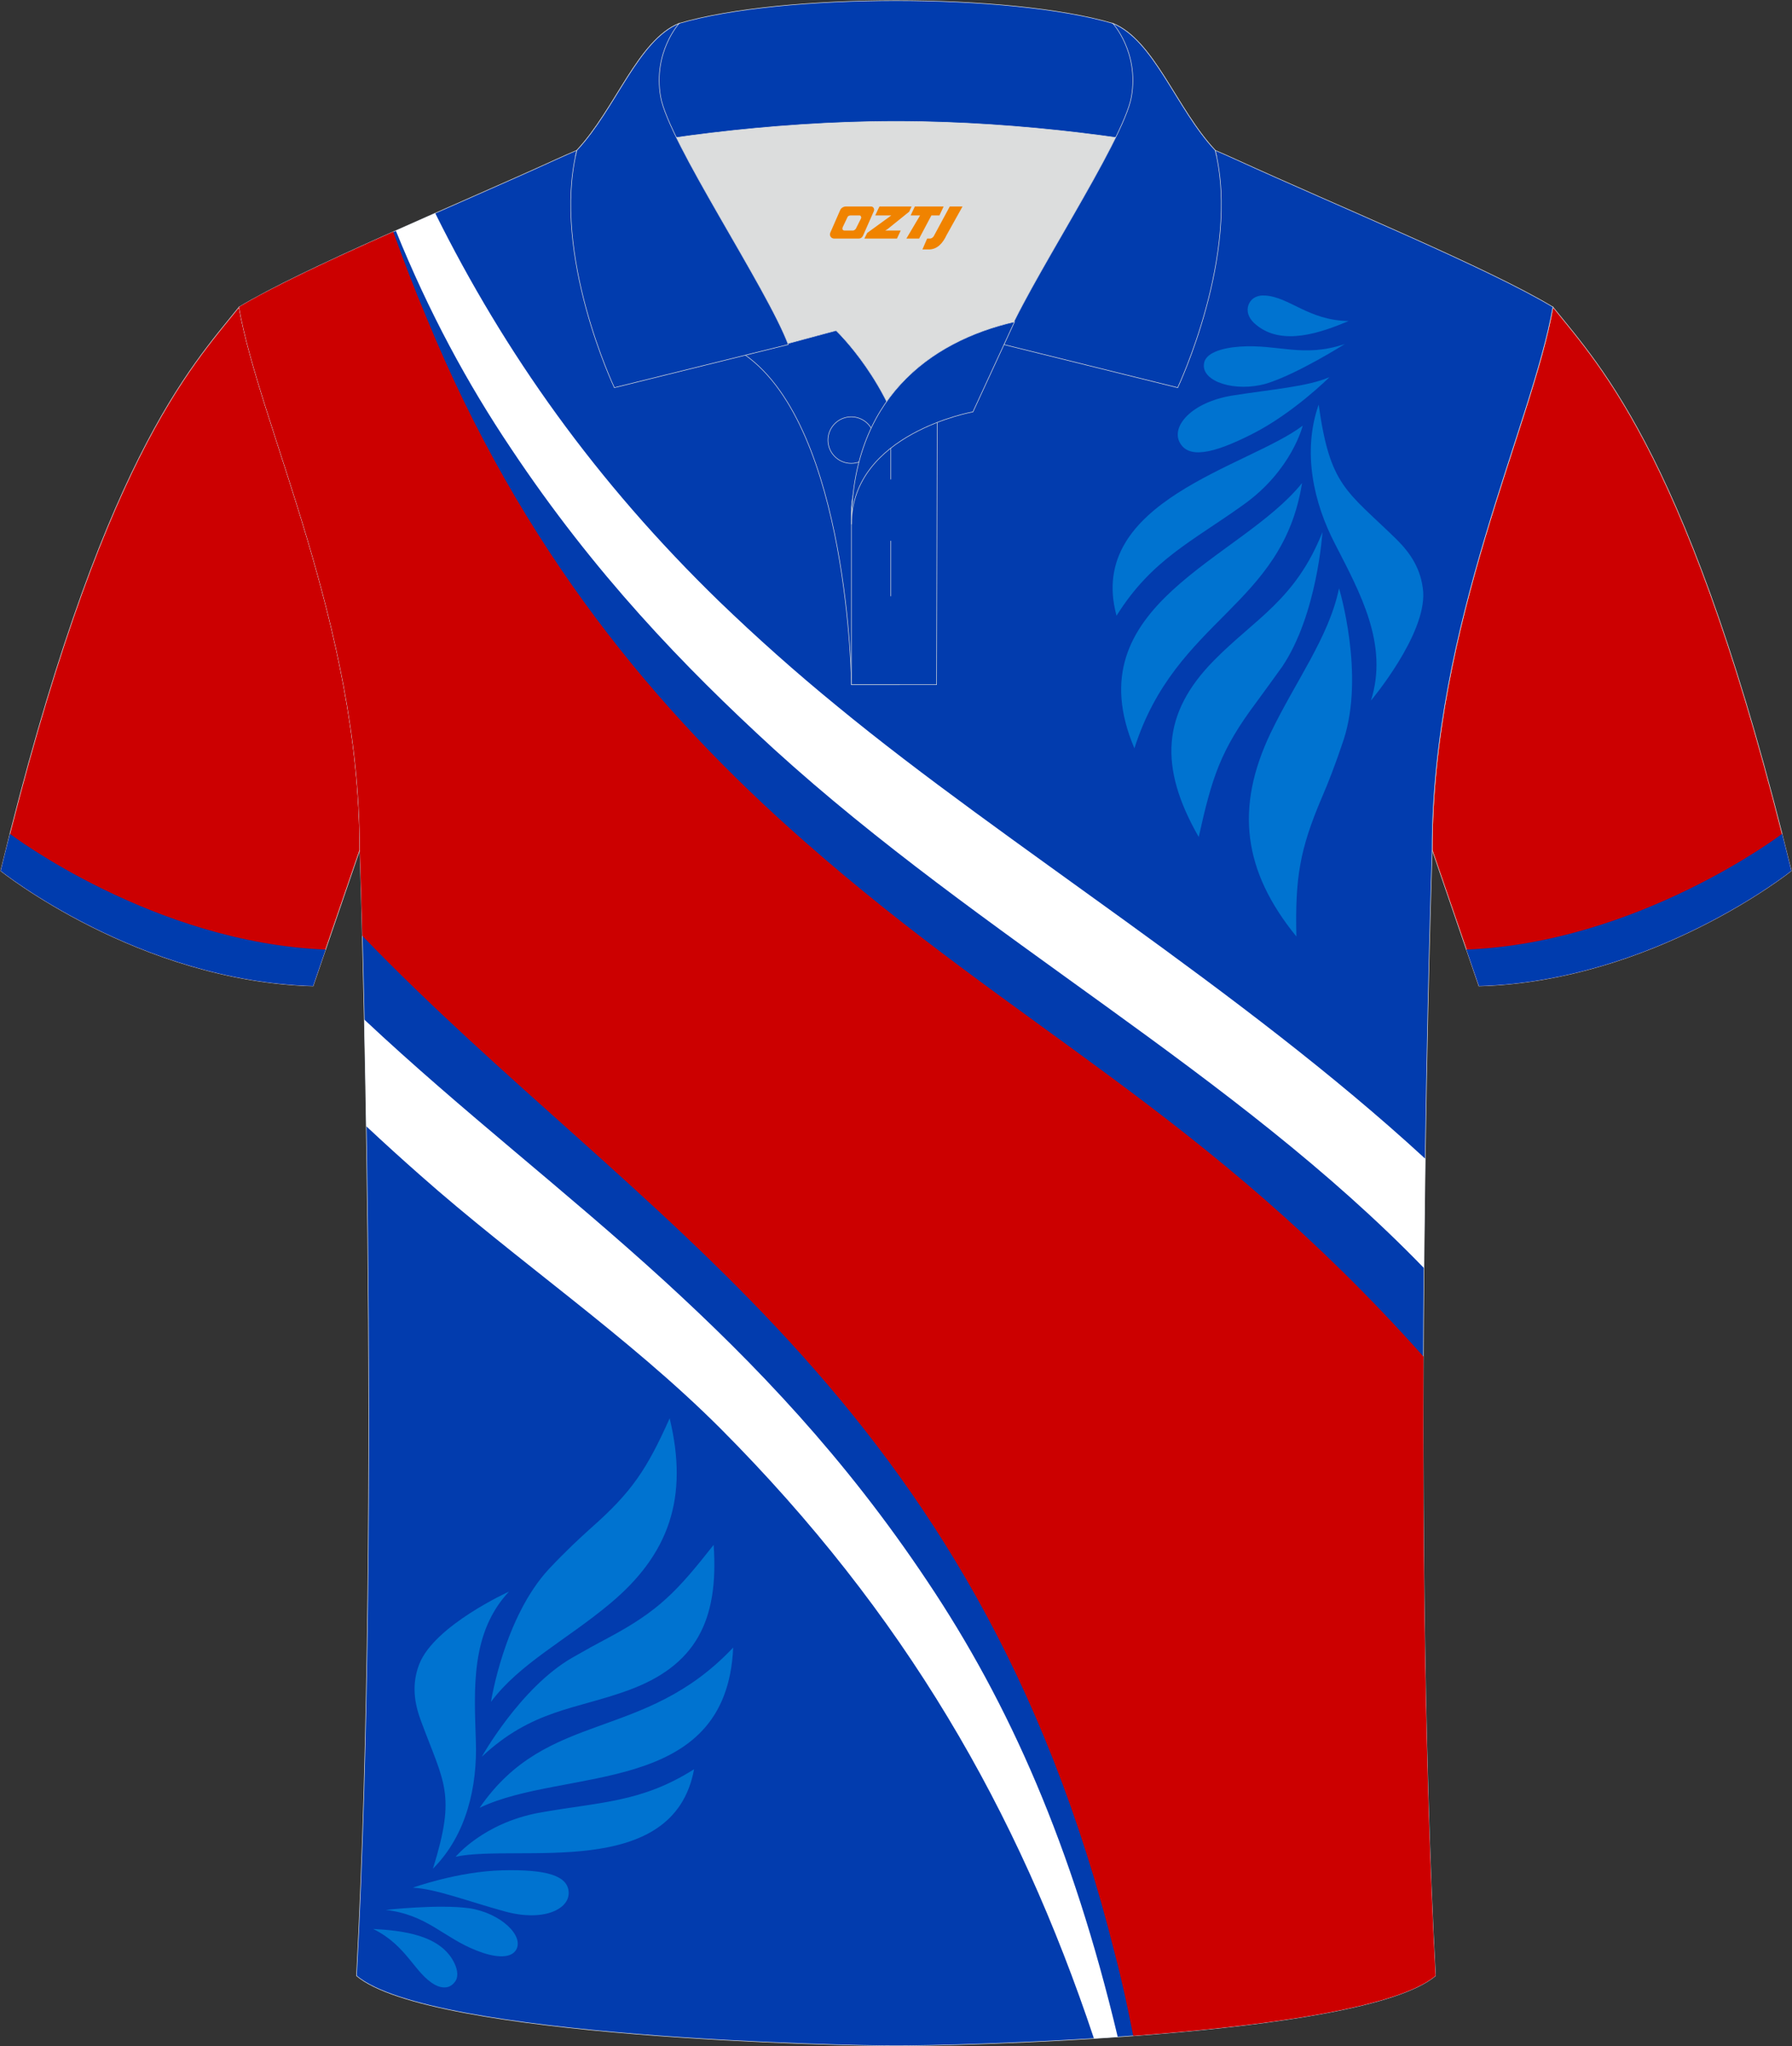 <?xml version="1.0" encoding="utf-8"?>
<!-- Generator: Adobe Illustrator 24.0.0, SVG Export Plug-In . SVG Version: 6.00 Build 0)  -->
<svg xmlns="http://www.w3.org/2000/svg" xmlns:xlink="http://www.w3.org/1999/xlink" version="1.1" id="图层_1" x="0px" y="0px" width="379.8px" height="433.5px" viewBox="0 0 379.8 433.5" enable-background="new 0 0 379.8 433.5" xml:space="preserve">
<rect x="0" y="0" width="379.8" height="433.5" fill="#333333" stroke="none"/>
<g>
	
		<path fill-rule="evenodd" clip-rule="evenodd" fill="#CC0001" stroke="#DCDDDD" stroke-width="0.118" stroke-miterlimit="22.926" d="   M329.13,65.04c10.24,12.8,29.36,32.42,50.52,119.44c0,0-29.19,23.38-66.21,24.4c0,0-7.16-20.82-9.9-28.84   C303.54,132.26,324.85,89.8,329.13,65.04z"/>
	
		<path fill-rule="evenodd" clip-rule="evenodd" fill="#CC0001" stroke="#DCDDDD" stroke-width="0.118" stroke-miterlimit="22.926" d="   M50.67,65.04C40.43,77.84,21.31,97.46,0.15,184.48c0,0,29.19,23.38,66.21,24.4c0,0,7.16-20.82,9.9-28.84   C76.26,132.26,54.95,89.8,50.67,65.04z"/>
	
		<path fill-rule="evenodd" clip-rule="evenodd" fill="#023CAE" stroke="#DCDDDD" stroke-width="0.118" stroke-miterlimit="22.926" d="   M76.26,180.05c0,0,4.68,137.15-0.7,238.51c15.6,13.15,104.62,14.84,114.34,14.82c9.72,0.03,98.74-1.67,114.34-14.82   c-5.38-101.36-0.7-238.51-0.7-238.51c0-47.79,21.31-90.25,25.59-115.01c-13.68-8.25-45.44-21.32-67.38-31.34   c-5.84-2.66-10.73-4.57-15.09-5.94L133.1,27.75c-4.32,1.37-9.2,3.29-15.06,5.95C96.1,43.72,64.34,56.79,50.67,65.04   C54.95,89.8,76.26,132.26,76.26,180.05z"/>
	<g>
		<path fill-rule="evenodd" clip-rule="evenodd" fill="#CC0000" d="M83.35,49.1c2.14,5.97,4.47,12.09,7.06,18.22    c20.12,49.05,48.62,83.28,80.05,110.89c45.46,40.02,85.17,57.57,131.23,109.16c-0.16,41.77,0.35,89.5,2.56,131.19    c-8.28,6.98-37.25,10.73-64.07,12.71c-1.15-5.9-2.41-11.76-3.92-17.47C206.49,294.86,135.49,259.11,76.78,198.24    c-0.3-11.51-0.53-18.2-0.53-18.2c0-47.79-21.31-90.25-25.59-115.01C57.89,60.68,70.15,54.98,83.35,49.1z"/>
		<path fill-rule="evenodd" clip-rule="evenodd" fill="#FFFFFF" d="M77.2,215.98c20.89,19.59,42.49,36.09,63.74,55.49    c19.09,17.48,38.05,37.17,55.66,63.6c17.33,25.86,30.67,55.98,40.29,96.43c-1.7,0.12-3.38,0.23-5.04,0.33    c-16.15-48.43-40.19-90.12-79.16-129.22c-19.54-19.54-43.04-35.4-63.75-53.75c-3.63-3.2-7.42-6.63-11.31-10.27    C77.49,230.38,77.35,222.78,77.2,215.98z"/>
		<path fill-rule="evenodd" clip-rule="evenodd" fill="#FFFFFF" d="M301.8,268.63c-40.19-41.51-93.53-69.71-137.8-109.97    c-19.09-17.48-38.05-37.17-55.66-63.6C99.03,81.21,90.87,66.1,83.89,48.86c2.76-1.23,5.55-2.46,8.35-3.7    c14.71,29.61,33.97,56.82,60.32,82.37c7.78,7.49,16.01,14.84,24.83,22.04c35.99,29.64,85.65,59.97,124.68,95.9    C301.97,252.8,301.88,260.55,301.8,268.63z"/>
		<path fill-rule="evenodd" clip-rule="evenodd" fill="#0073D0" d="M283.8,124.63c0,0,5.53,18.24,0.95,32.15    c-1.76,5.27-3.25,9.06-4.59,12.16c-4.72,11.08-5.68,17.03-5.4,29.45c-11.35-13.91-12.97-27.3-5.53-42.97    C274.61,144.22,281.64,135.03,283.8,124.63L283.8,124.63L283.8,124.63L283.8,124.63z M279.48,85.72    c-3.51,10-1.08,20.81,3.51,29.59c5.27,10.27,11.35,21.22,7.57,33.1c0,0,11.61-13.78,11.08-22.97c-0.4-5-2.83-8.38-5.68-11.21    C285.28,103.82,281.9,103.01,279.48,85.72L279.48,85.72L279.48,85.72L279.48,85.72z M285.83,68.01    c-5.81,2.44-14.05,5.4-19.59,0.81c-1.36-1.08-2.02-2.43-1.76-3.78c0.4-1.76,1.89-2.57,3.65-2.43    C273.26,62.89,277.31,67.88,285.83,68.01L285.83,68.01L285.83,68.01L285.83,68.01z M285.02,72.88c-8.78,2.97-14.18,0-22.16,0.54    c-3.92,0.27-7.57,1.36-7.7,3.78c-0.4,3.65,6.63,5.95,13.24,4.06C275.01,79.22,285.02,72.88,285.02,72.88L285.02,72.88    L285.02,72.88L285.02,72.88z M281.77,79.9c0,0-7.57,7.57-16.35,12.03c-8.78,4.46-13.65,5.14-15.41,1.76    c-1.76-3.38,2.43-8.38,10.95-9.86C269.48,82.47,277.05,81.94,281.77,79.9L281.77,79.9L281.77,79.9L281.77,79.9z M276.1,90.17    c-11.35,8.65-46.07,15.95-39.46,40.27c7.44-11.89,15.95-15.67,26.89-23.51C273.8,99.63,276.1,90.17,276.1,90.17L276.1,90.17    L276.1,90.17L276.1,90.17z M275.96,102.33c-13.1,16.35-48.5,25.67-35.53,56.2C249.21,130.98,271.78,128.55,275.96,102.33    L275.96,102.33L275.96,102.33L275.96,102.33z M280.28,112.73c-5.68,14.33-14.33,18.37-22.97,27.16    c-11.08,11.21-11.76,22.56-3.25,37.42c2.83-12.7,4.59-18.37,12.29-28.64c1.49-2.02,3.25-4.46,5.4-7.44    C279.2,130.17,280.28,112.73,280.28,112.73z"/>
		<path fill-rule="evenodd" clip-rule="evenodd" fill="#0073D0" d="M104.06,360.53c0,0,2.76-17.95,12.32-28.19    c3.57-3.8,6.45-6.45,8.86-8.63c8.63-7.59,11.85-12.43,16.69-23.25c4.02,16.69,0,28.77-12.77,39.36    C120.06,347.41,110.04,352.47,104.06,360.53L104.06,360.53L104.06,360.53L104.06,360.53z M91.76,395.86    c7.14-7.14,9.44-17.49,9.09-27.04c-0.34-11.05-1.16-22.9,7.02-31.65c0,0-15.76,7.14-18.99,15.31c-1.72,4.37-1.03,8.4,0.34,12.08    C94.17,377.91,96.7,379.97,91.76,395.86L91.76,395.86L91.76,395.86L91.76,395.86z M79.09,408.63c5.98,0.34,14.39,1.16,17.27,7.36    c0.69,1.5,0.8,2.99,0,3.91c-1.03,1.38-2.65,1.38-4.15,0.58C87.84,418.07,86.34,412.2,79.09,408.63L79.09,408.63L79.09,408.63    L79.09,408.63z M81.74,404.6c8.86,1.03,12.2,5.87,19.33,8.63c3.45,1.38,7.02,1.85,8.28-0.11c1.85-2.99-3.22-7.83-9.78-8.86    C93.01,403.34,81.74,404.6,81.74,404.6L81.74,404.6L81.74,404.6L81.74,404.6z M87.5,399.89c0,0,9.55-3.46,18.99-3.68    c9.44-0.23,13.92,1.16,14.04,4.71c0.11,3.57-5.4,6.21-13.46,4.02C99.12,402.76,92.32,400.12,87.5,399.89L87.5,399.89L87.5,399.89    L87.5,399.89z M96.58,393.33c0,0,5.87-7.14,17.72-9.32c12.77-2.3,21.52-2.07,32.8-9.21C142.73,398.51,109.82,390.57,96.58,393.33    L96.58,393.33L96.58,393.33L96.58,393.33z M101.65,382.97c17.95-8.63,52.36-2.19,53.74-33.95    C136.4,369.16,116.04,362.03,101.65,382.97L101.65,382.97L101.65,382.97L101.65,382.97z M102.11,372.15    c10.71-10.01,19.91-10.01,30.95-14.04c14.27-5.18,19.33-14.62,18.19-30.84c-7.72,9.78-11.51,13.92-22.32,19.68    c-2.19,1.15-4.71,2.53-7.72,4.26C110.28,357.54,102.11,372.15,102.11,372.15z"/>
	</g>
	<g>
		<path fill-rule="evenodd" clip-rule="evenodd" fill="#DCDDDD" d="M187.92,85.04c6.44-9.11,16.35-14.37,26.94-16.84    c5.24-10.64,16.09-27.82,21.62-39.14c-26.77-6.52-66.39-6.52-93.16,0c6.42,13.14,20,34.17,23.66,43.71l10.21-2.75    C177.2,70.02,183.2,75.69,187.92,85.04z"/>
		
			<path fill-rule="evenodd" clip-rule="evenodd" fill="#013CAE" stroke="#DCDDDD" stroke-width="0.118" stroke-miterlimit="22.926" d="    M157.94,75.21l19.26-5.19c0,0,11.74,11.1,15.3,27.84c3.55,16.74-1.86,47.18-1.86,47.18h-10.18    C180.46,145.03,179.93,90.78,157.94,75.21z"/>
		
			<path fill-rule="evenodd" clip-rule="evenodd" fill="#013CAE" stroke="#DCDDDD" stroke-width="0.118" stroke-miterlimit="22.926" d="    M180.46,107.49v37.54h18.04l0.14-60.77C189.8,87.17,180.95,98.7,180.46,107.49z"/>
		
			<path fill-rule="evenodd" clip-rule="evenodd" fill="#013CAE" stroke="#DCDDDD" stroke-width="0.118" stroke-miterlimit="22.926" d="    M121.98,33.04c13.38-3.26,40.91-7.33,67.92-7.33c27,0,54.53,4.07,67.92,7.33l-0.28-1.2c-8.22-8.78-12.93-23.33-21.69-26.89    c-10.94-3.22-28.44-4.82-45.95-4.82c-17.5,0-35.01,1.61-45.95,4.82c-8.77,3.57-13.47,18.11-21.69,26.89L121.98,33.04z"/>
		
			<path fill-rule="evenodd" clip-rule="evenodd" fill="#013CAE" stroke="#DCDDDD" stroke-width="0.118" stroke-miterlimit="22.926" d="    M143.95,4.95c0,0-5.58,6.05-3.94,15.53c1.63,9.49,22.57,40.53,27.06,52.51l-36.86,9.13c0,0-13.39-28.22-7.95-50.28    C130.49,23.06,135.19,8.52,143.95,4.95z"/>
		
			<path fill-rule="evenodd" clip-rule="evenodd" fill="#013CAE" stroke="#DCDDDD" stroke-width="0.118" stroke-miterlimit="22.926" d="    M235.85,4.95c0,0,5.58,6.05,3.95,15.53c-1.63,9.49-22.57,40.53-27.06,52.51l36.86,9.13c0,0,13.39-28.22,7.95-50.28    C249.32,23.06,244.62,8.52,235.85,4.95z"/>
		
			<path fill-rule="evenodd" clip-rule="evenodd" fill="none" stroke="#DCDDDD" stroke-width="0.118" stroke-miterlimit="22.926" d="    M180.41,98.16c2.72,0,4.93-2.21,4.93-4.93c0-2.72-2.21-4.93-4.93-4.93c-2.72,0-4.93,2.22-4.93,4.93    C175.48,95.95,177.7,98.16,180.41,98.16z"/>
		
			<line fill-rule="evenodd" clip-rule="evenodd" fill="none" stroke="#DCDDDD" stroke-width="0.118" stroke-miterlimit="22.926" x1="188.8" y1="114.56" x2="188.8" y2="126.31"/>
		
			<line fill-rule="evenodd" clip-rule="evenodd" fill="none" stroke="#DCDDDD" stroke-width="0.118" stroke-miterlimit="22.926" x1="188.8" y1="89.8" x2="188.8" y2="101.56"/>
		
			<path fill-rule="evenodd" clip-rule="evenodd" fill="#013CAE" stroke="#DCDDDD" stroke-width="0.118" stroke-miterlimit="22.926" d="    M215.02,68.17l-8.81,19.08c0,0-25.75,4.58-25.75,23.82C180.46,84.88,196.75,72.37,215.02,68.17z"/>
		
	</g>
	<path fill-rule="evenodd" clip-rule="evenodd" fill="#003CAE" d="M69.01,201.16C32.47,199.71,2.1,176.64,2.1,176.64   c-0.65,2.55-1.3,5.16-1.95,7.84c0,0,29.19,23.38,66.21,24.4L69.01,201.16z"/>
	<path fill-rule="evenodd" clip-rule="evenodd" fill="#003CAE" d="M310.79,201.16c36.54-1.45,66.92-24.52,66.92-24.52   c0.65,2.55,1.29,5.16,1.95,7.84c0,0-29.19,23.38-66.21,24.4L310.79,201.16z"/>
</g>
<g>
	<path fill="#F08300" d="M201.3,43.74l-3.4,6.3c-0.2,0.3-0.5,0.5-0.8,0.5h-0.6l-1,2.3h1.2c2,0.1,3.2-1.5,3.9-3L204,43.74h-2.5L201.3,43.74z"/>
	<polygon fill="#F08300" points="194.1,43.74 ,200,43.74 ,199.1,45.64 ,197.4,45.64 ,194.8,50.54 ,192.1,50.54 ,195,45.64 ,193,45.64 ,193.9,43.74"/>
	<polygon fill="#F08300" points="188.1,48.84 ,187.6,48.84 ,188.1,48.54 ,192.7,44.84 ,193.2,43.74 ,186.4,43.74 ,186.1,44.34 ,185.5,45.64 ,188.3,45.64 ,188.9,45.64 ,183.8,49.34    ,183.2,50.54 ,189.8,50.54 ,190.1,50.54 ,190.9,48.84"/>
	<path fill="#F08300" d="M184.6,43.74H179.3C178.8,43.74,178.3,44.04,178.1,44.44L176,49.24C175.7,49.84,176.1,50.54,176.8,50.54h5.2c0.4,0,0.7-0.2,0.9-0.6L185.2,44.74C185.4,44.24,185.1,43.74,184.6,43.74z M182.5,46.24L181.4,48.44C181.2,48.74,180.9,48.84,180.8,48.84l-1.8,0C178.8,48.84,178.4,48.74,178.6,48.14l1-2.1c0.1-0.3,0.4-0.4,0.7-0.4h1.9   C182.4,45.64,182.6,45.94,182.5,46.24z"/>
</g>
</svg>